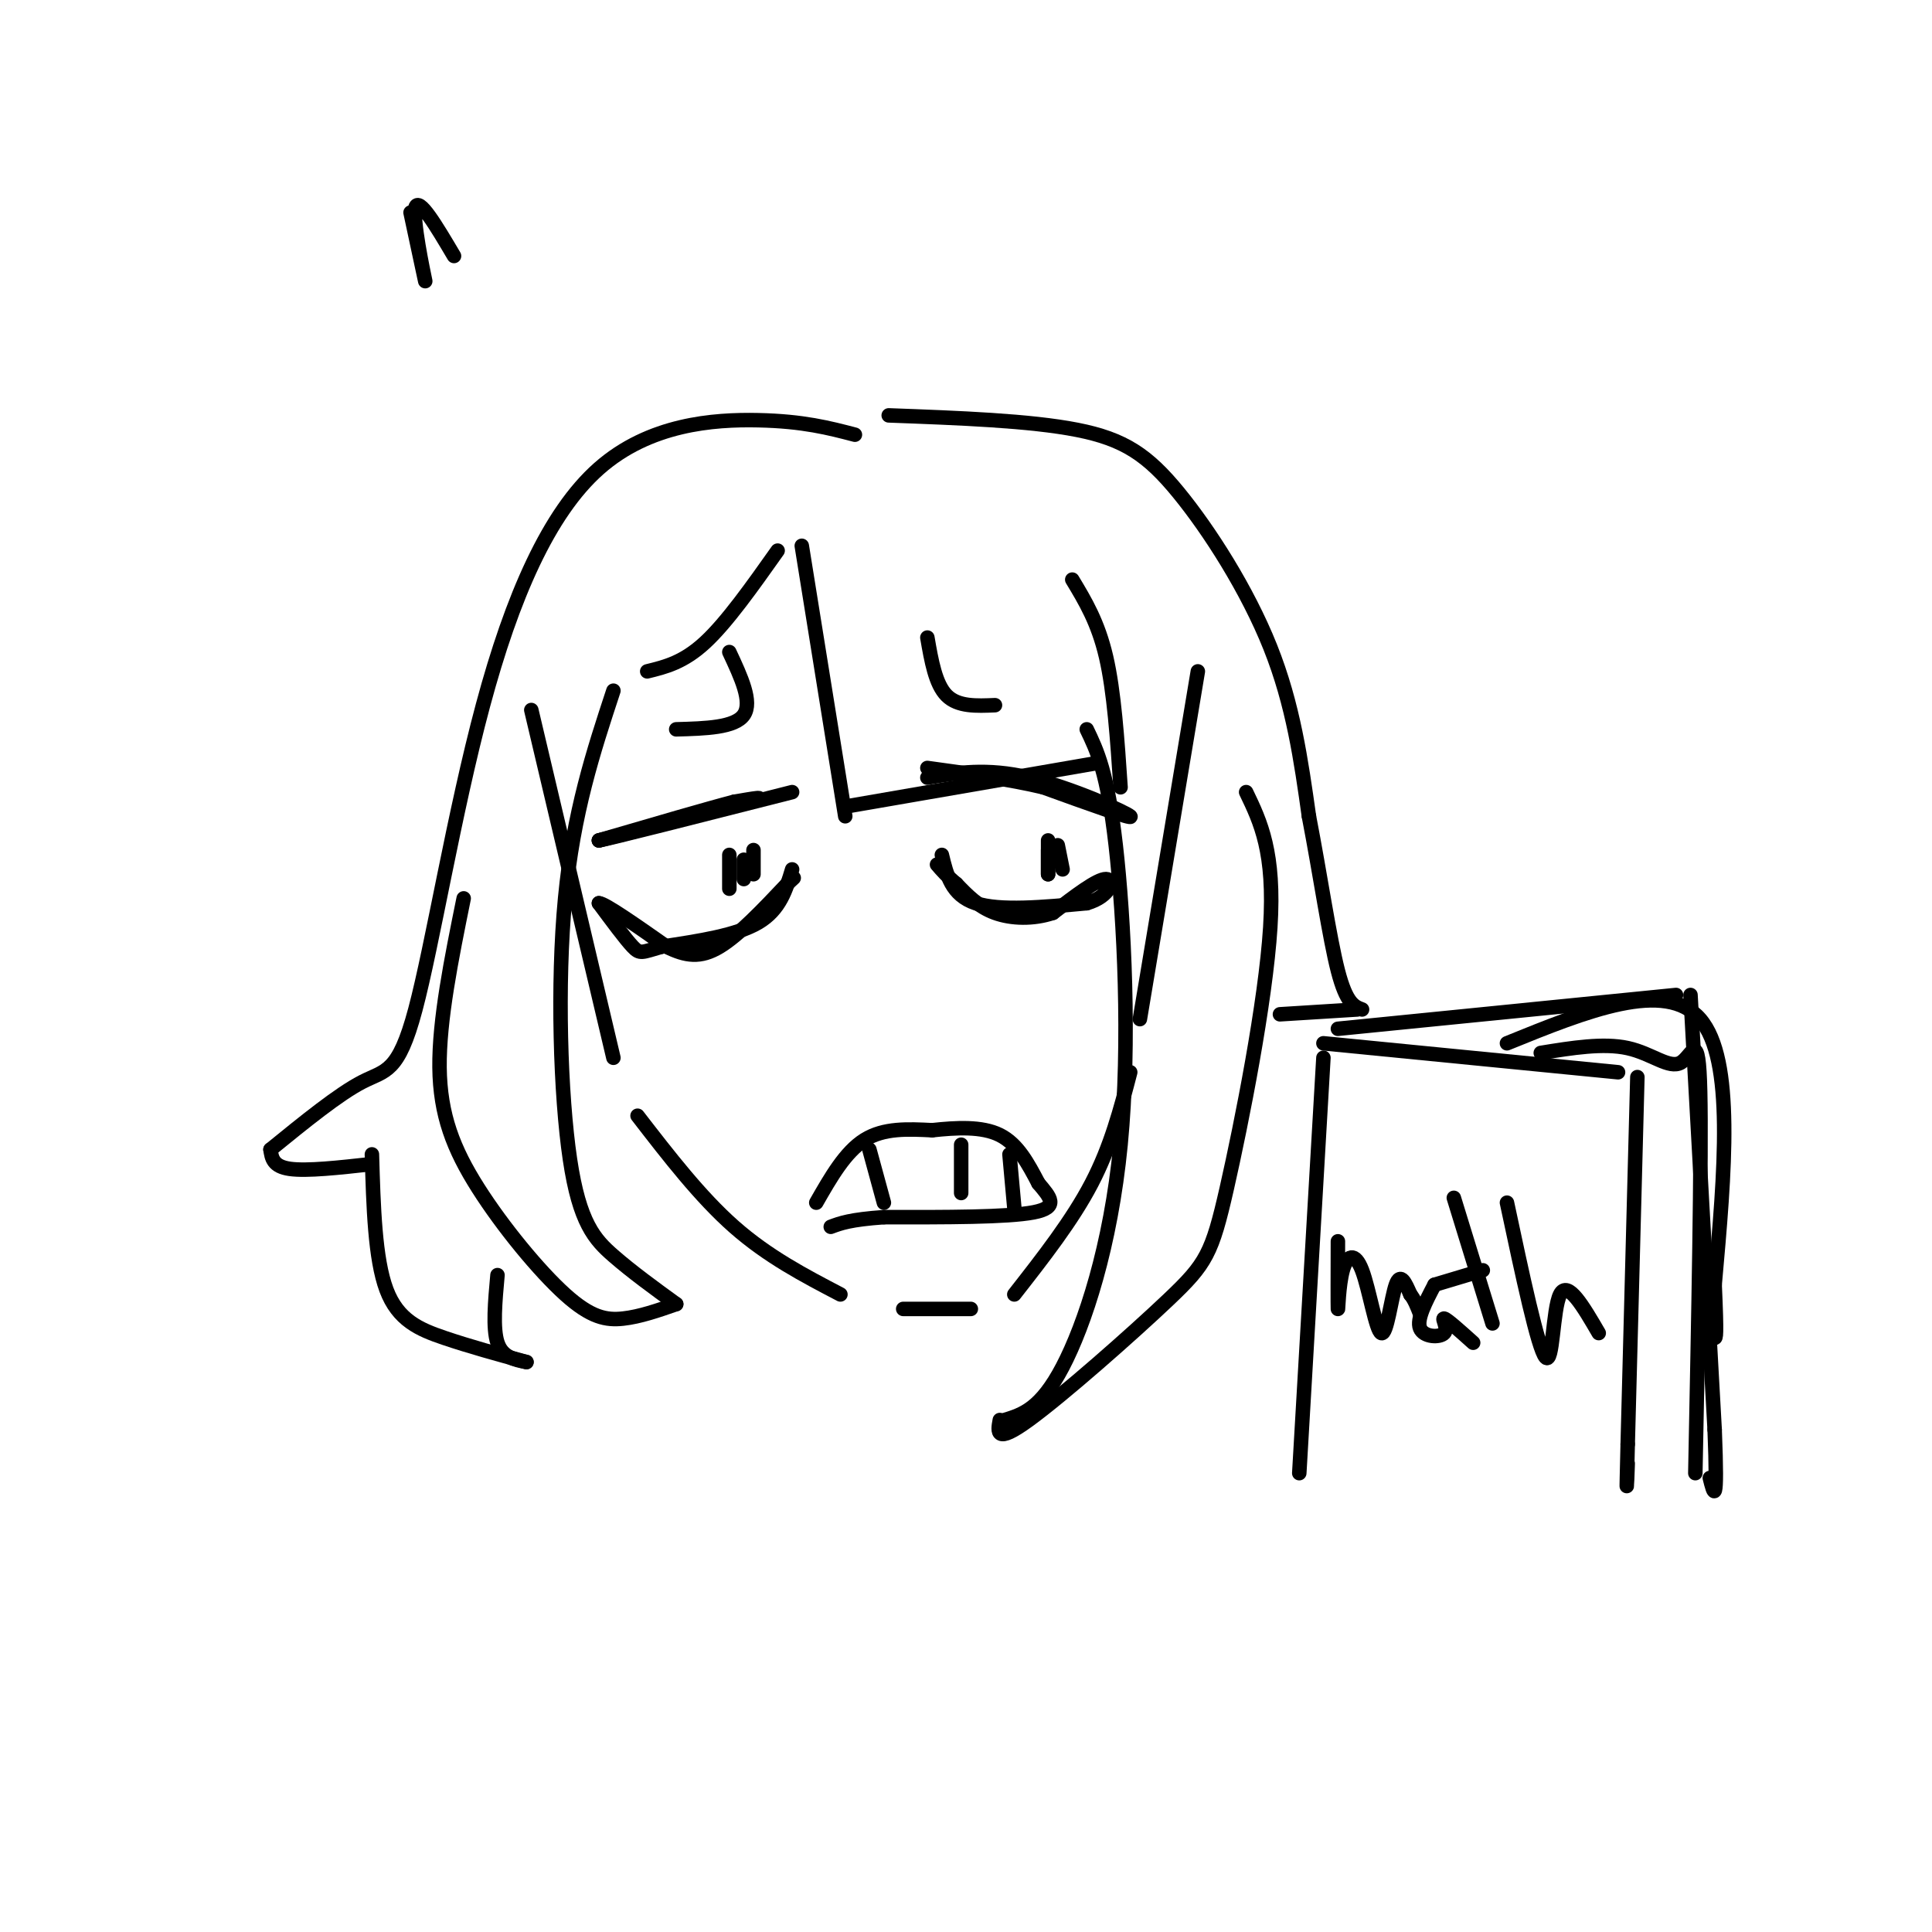 <svg viewBox='0 0 400 400' version='1.1' xmlns='http://www.w3.org/2000/svg' xmlns:xlink='http://www.w3.org/1999/xlink'><g fill='none' stroke='#000000' stroke-width='3' stroke-linecap='round' stroke-linejoin='round'><path d='M110,147c0.000,0.000 17.000,72.000 17,72'/><path d='M132,231c6.500,8.417 13.000,16.833 20,23c7.000,6.167 14.500,10.083 22,14'/><path d='M187,271c0.000,0.000 14.000,0.000 14,0'/><path d='M210,268c6.000,-7.667 12.000,-15.333 16,-23c4.000,-7.667 6.000,-15.333 8,-23'/><path d='M236,211c0.000,0.000 12.000,-72.000 12,-72'/><path d='M124,174c13.167,-3.333 26.333,-6.667 31,-8c4.667,-1.333 0.833,-0.667 -3,0'/><path d='M152,166c-5.167,1.333 -16.583,4.667 -28,8'/><path d='M124,174c2.000,-0.333 21.000,-5.167 40,-10'/><path d='M192,161c6.133,-1.022 12.267,-2.044 21,0c8.733,2.044 20.067,7.156 21,8c0.933,0.844 -8.533,-2.578 -18,-6'/><path d='M216,163c-7.000,-1.667 -15.500,-2.833 -24,-4'/><path d='M195,177c1.000,4.167 2.000,8.333 7,10c5.000,1.667 14.000,0.833 23,0'/><path d='M225,187c4.956,-1.422 5.844,-4.978 4,-5c-1.844,-0.022 -6.422,3.489 -11,7'/><path d='M218,189c-4.022,1.356 -8.578,1.244 -12,0c-3.422,-1.244 -5.711,-3.622 -8,-6'/><path d='M198,183c-2.000,-1.667 -3.000,-2.833 -4,-4'/><path d='M164,180c-1.250,4.167 -2.500,8.333 -7,11c-4.500,2.667 -12.250,3.833 -20,5'/><path d='M137,196c-4.133,1.178 -4.467,1.622 -6,0c-1.533,-1.622 -4.267,-5.311 -7,-9'/><path d='M124,187c1.167,0.000 7.583,4.500 14,9'/><path d='M138,196c4.000,1.978 7.000,2.422 11,0c4.000,-2.422 9.000,-7.711 14,-13'/><path d='M163,183c2.333,-2.167 1.167,-1.083 0,0'/><path d='M169,249c3.000,-5.250 6.000,-10.500 10,-13c4.000,-2.500 9.000,-2.250 14,-2'/><path d='M193,234c4.933,-0.533 10.267,-0.867 14,1c3.733,1.867 5.867,5.933 8,10'/><path d='M215,245c2.400,2.844 4.400,4.956 -1,6c-5.400,1.044 -18.200,1.022 -31,1'/><path d='M183,252c-7.000,0.500 -9.000,1.250 -11,2'/><path d='M180,238c0.000,0.000 3.000,11.000 3,11'/><path d='M199,237c0.000,0.000 0.000,10.000 0,10'/><path d='M209,239c0.000,0.000 1.000,11.000 1,11'/><path d='M151,135c2.417,5.167 4.833,10.333 3,13c-1.833,2.667 -7.917,2.833 -14,3'/><path d='M192,132c0.833,4.833 1.667,9.667 4,12c2.333,2.333 6.167,2.167 10,2'/><path d='M217,174c0.000,0.000 0.000,7.000 0,7'/><path d='M217,176c0.000,0.000 0.000,5.000 0,5'/><path d='M219,175c0.000,0.000 1.000,5.000 1,5'/><path d='M151,177c0.000,0.000 0.000,7.000 0,7'/><path d='M154,178c0.000,0.000 0.000,4.000 0,4'/><path d='M156,176c0.000,0.000 0.000,5.000 0,5'/><path d='M274,219c0.000,0.000 -5.000,86.000 -5,86'/><path d='M274,216c0.000,0.000 61.000,6.000 61,6'/><path d='M339,223c0.000,0.000 -2.000,76.000 -2,76'/><path d='M337,299c-0.333,13.333 -0.167,8.667 0,4'/><path d='M277,213c0.000,0.000 70.000,-7.000 70,-7'/><path d='M350,206c0.000,0.000 5.000,90.000 5,90'/><path d='M355,296c0.667,16.667 -0.167,13.333 -1,10'/><path d='M312,216c16.417,-6.667 32.833,-13.333 40,-5c7.167,8.333 5.083,31.667 3,55'/><path d='M355,266c0.500,11.000 0.250,11.000 0,11'/><path d='M319,218c6.488,-1.054 12.976,-2.107 18,-1c5.024,1.107 8.583,4.375 11,3c2.417,-1.375 3.690,-7.393 4,6c0.310,13.393 -0.345,46.196 -1,79'/><path d='M277,257c-0.019,6.695 -0.038,13.391 0,14c0.038,0.609 0.135,-4.867 1,-8c0.865,-3.133 2.500,-3.922 4,0c1.500,3.922 2.865,12.556 4,13c1.135,0.444 2.038,-7.302 3,-10c0.962,-2.698 1.981,-0.349 3,2'/><path d='M292,268c0.833,1.000 1.417,2.500 2,4'/><path d='M297,266c-1.869,3.571 -3.738,7.143 -3,9c0.738,1.857 4.083,2.000 5,1c0.917,-1.000 -0.595,-3.143 0,-3c0.595,0.143 3.298,2.571 6,5'/><path d='M301,248c0.000,0.000 8.000,26.000 8,26'/><path d='M297,266c0.000,0.000 10.000,-3.000 10,-3'/><path d='M312,249c3.222,15.133 6.444,30.267 8,32c1.556,1.733 1.444,-9.933 3,-13c1.556,-3.067 4.778,2.467 8,8'/><path d='M166,113c0.000,0.000 9.000,56.000 9,56'/><path d='M175,167c0.000,0.000 52.000,-9.000 52,-9'/><path d='M222,120c2.667,4.417 5.333,8.833 7,16c1.667,7.167 2.333,17.083 3,27'/><path d='M225,151c2.137,4.435 4.274,8.869 6,24c1.726,15.131 3.042,40.958 1,62c-2.042,21.042 -7.440,37.298 -12,46c-4.560,8.702 -8.280,9.851 -12,11'/><path d='M207,294c-0.464,2.520 -0.928,5.040 6,0c6.928,-5.040 21.249,-17.640 29,-25c7.751,-7.360 8.933,-9.482 12,-23c3.067,-13.518 8.019,-38.434 9,-54c0.981,-15.566 -2.010,-21.783 -5,-28'/><path d='M161,114c-5.250,7.417 -10.500,14.833 -15,19c-4.500,4.167 -8.250,5.083 -12,6'/><path d='M127,143c-4.149,12.601 -8.298,25.202 -10,43c-1.702,17.798 -0.958,40.792 1,54c1.958,13.208 5.131,16.631 9,20c3.869,3.369 8.435,6.685 13,10'/><path d='M140,270c-3.764,1.311 -7.528,2.622 -11,3c-3.472,0.378 -6.652,-0.177 -12,-5c-5.348,-4.823 -12.863,-13.914 -18,-22c-5.137,-8.086 -7.896,-15.167 -8,-25c-0.104,-9.833 2.448,-22.416 5,-35'/><path d='M177,90c-5.346,-1.399 -10.691,-2.798 -20,-3c-9.309,-0.202 -22.580,0.794 -33,10c-10.420,9.206 -17.989,26.622 -24,49c-6.011,22.378 -10.465,49.717 -14,63c-3.535,13.283 -6.153,12.509 -11,15c-4.847,2.491 -11.924,8.245 -19,14'/><path d='M56,238c0.250,1.750 0.500,3.500 4,4c3.500,0.500 10.250,-0.250 17,-1'/><path d='M77,239c0.311,10.822 0.622,21.644 3,28c2.378,6.356 6.822,8.244 12,10c5.178,1.756 11.089,3.378 17,5'/><path d='M109,282c-2.500,-0.500 -5.000,-1.000 -6,-4c-1.000,-3.000 -0.500,-8.500 0,-14'/><path d='M184,86c14.625,0.542 29.250,1.083 39,3c9.750,1.917 14.625,5.208 21,13c6.375,7.792 14.250,20.083 19,32c4.750,11.917 6.375,23.458 8,35'/><path d='M271,169c2.356,12.200 4.244,25.200 6,32c1.756,6.800 3.378,7.400 5,8'/><path d='M281,209c0.000,0.000 -16.000,1.000 -16,1'/><path d='M85,44c1.667,7.800 3.333,15.600 3,14c-0.333,-1.600 -2.667,-12.600 -2,-15c0.667,-2.400 4.333,3.800 8,10'/></g>
</svg>
